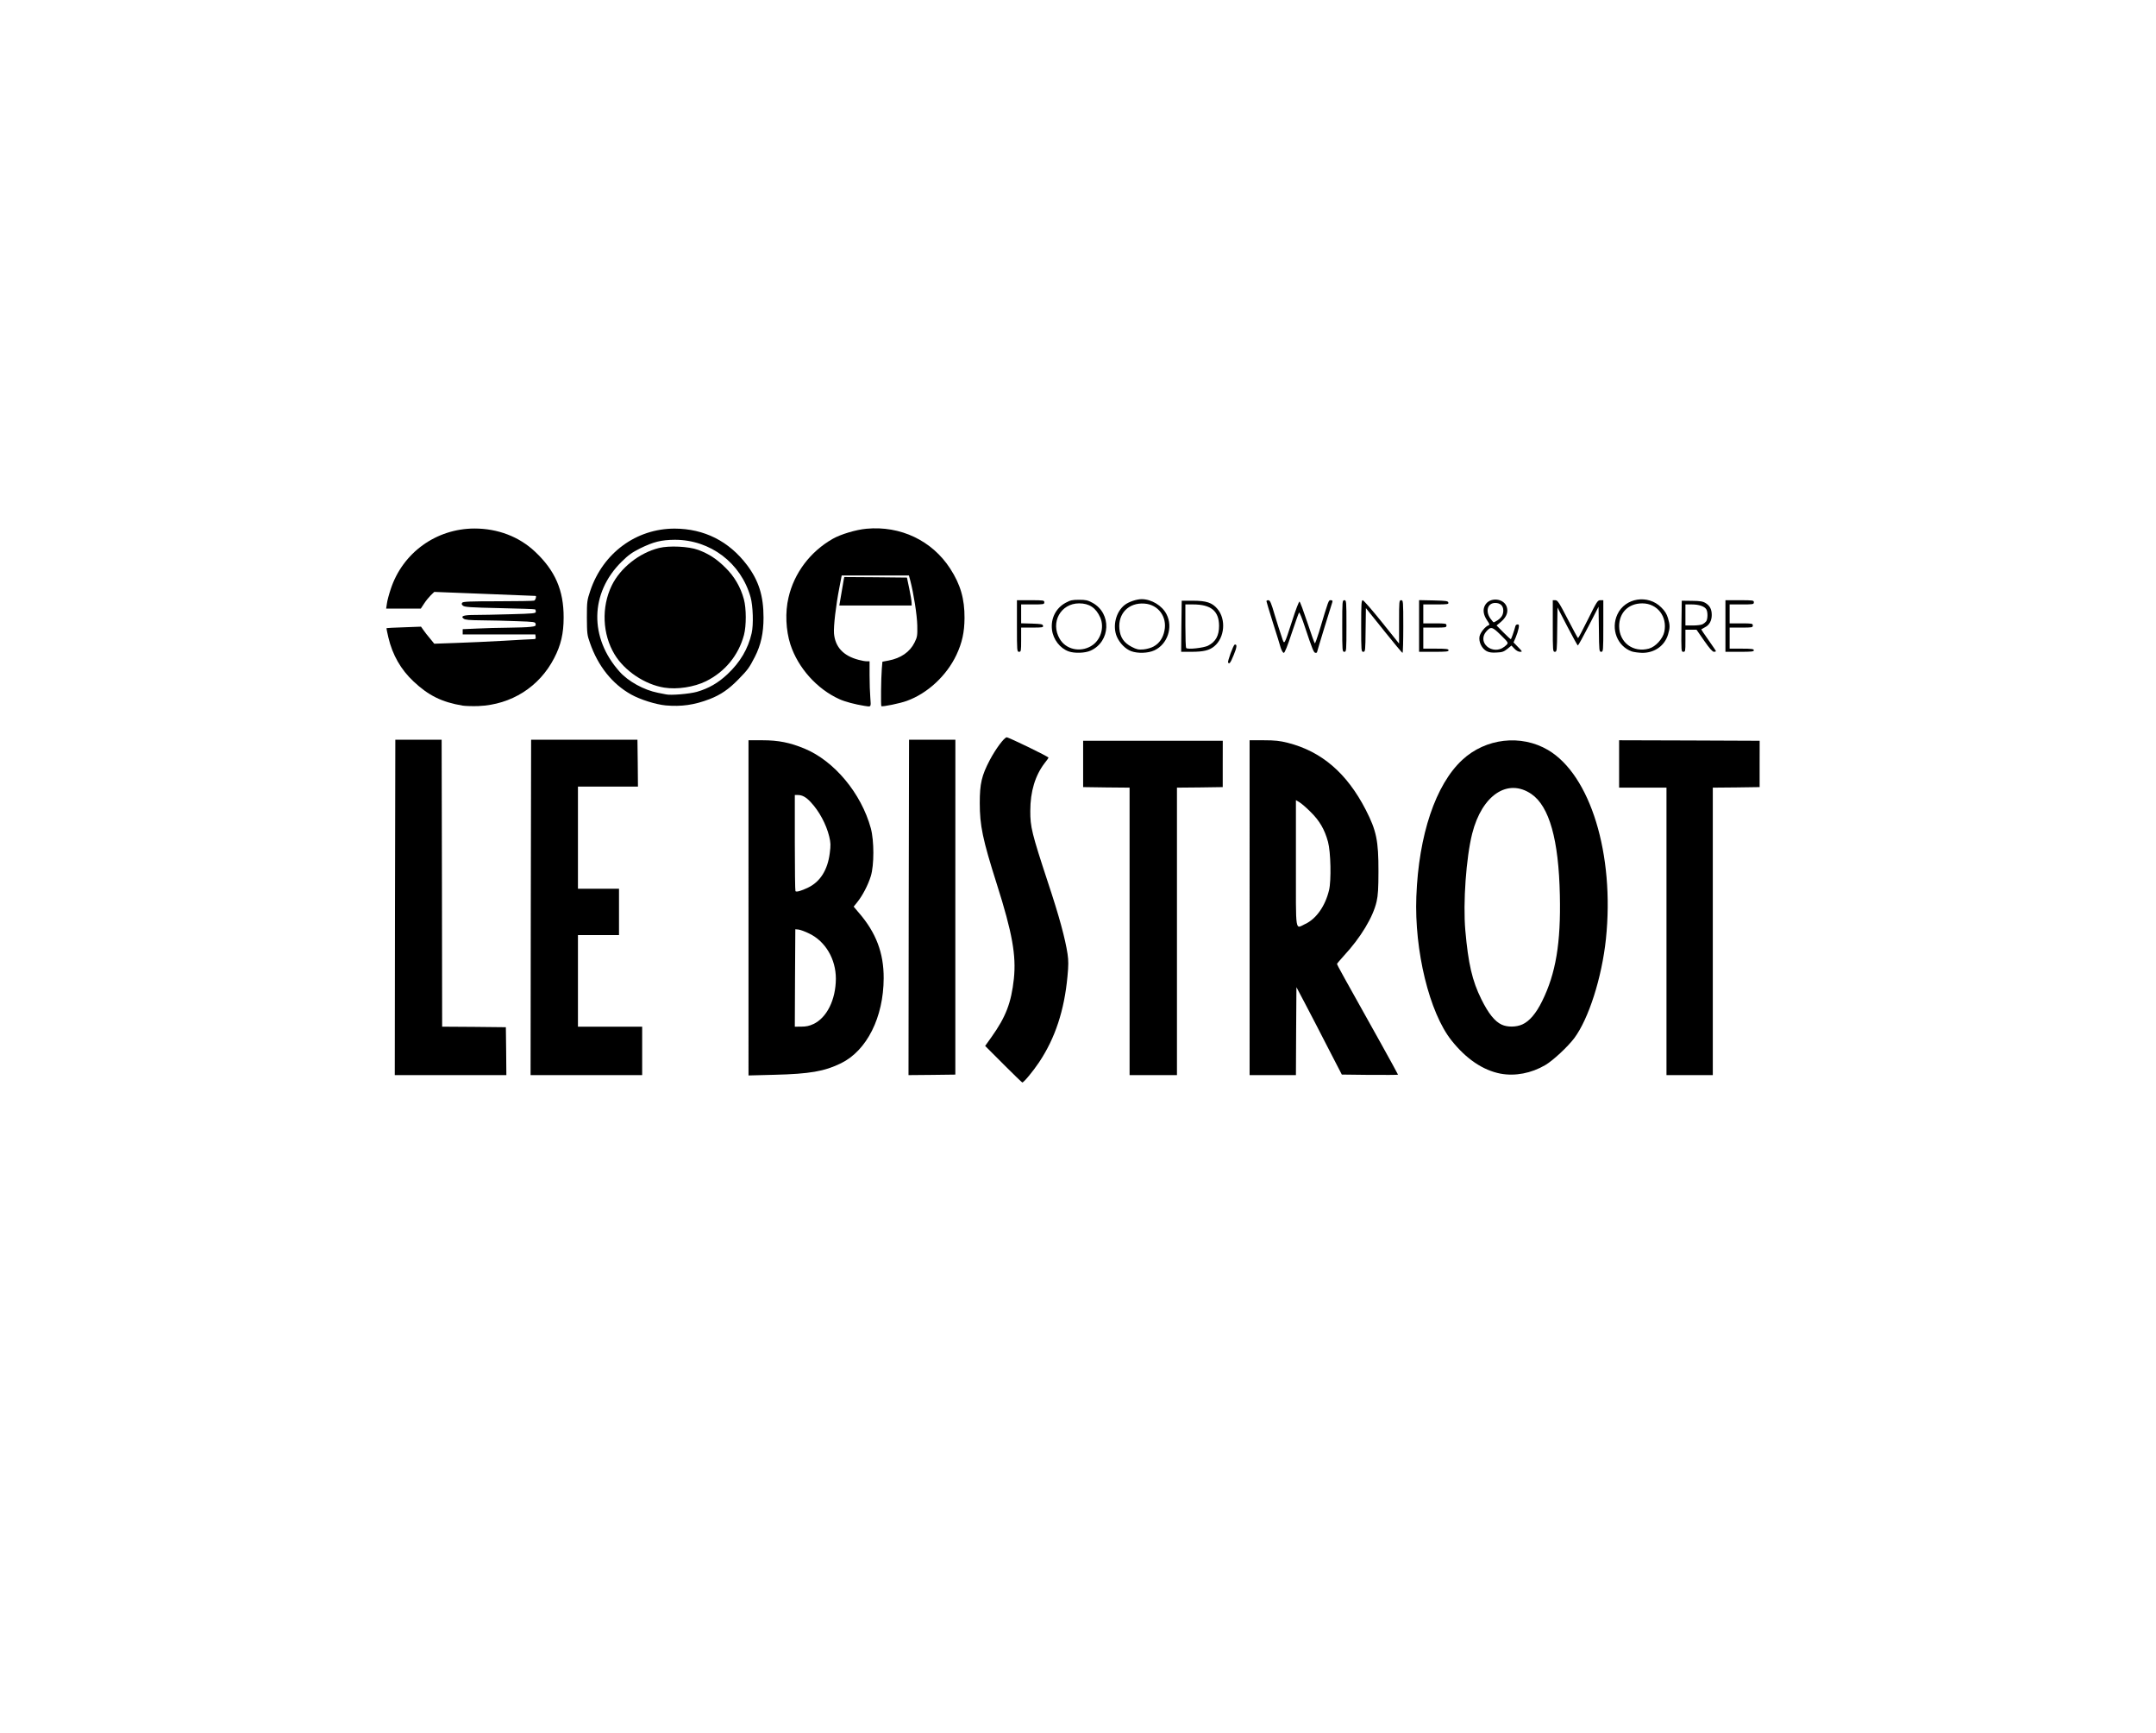 <svg version="1.2" xmlns="http://www.w3.org/2000/svg" viewBox="0 0 5120 4115"><style>.s0 { fill: #000000 }</style><g id="l6ojd8AlmCzhB4a0gK6m7BY"><g id="Layer"><path id="pIHGe8KN4" class="s0" d="M2382.8 2526.5l-43.3-43.3 15-21c34.2-48 47-81.5 53.2-138.4 5.8-55.5-3.7-109-40.5-224.8-33.7-106.2-40.5-138.8-40.5-192.8 0-45.7 4.5-64.9 23.8-101.7 14.2-26.7 33.5-52.7 40-54 3.7-.7 99.5 45.8 99.5 48.3 0 .7-4 6.5-9.3 13-22.5 29.5-34 67.5-34 113.2-.2 38 3.5 53.3 42 170.3 26.8 80.5 41 133.5 46.5 169.7 2.3 15.5 2.3 27.5-.2 53-7.5 81-29.3 146.8-67.3 203.8-14.5 21.7-36.5 48.2-40 48.2-.7 0-21-19.5-45-43.5z"/><path id="pv1smFTAS" class="s0" d="M938 2154.5l.8-398.3 55 .1h55l.7 340.4.5 340.8 75.8.5 75.5.8.7 57 .5 56.7h-265z"/><path id="pMsUKAKAj" class="s0" d="M1260.5 2154.5l.8-398.3 126.2.1h126.3l.7 55.7.5 55.5h-142.5V2110h97.5v110h-97.5v217.5H1525v115h-265z"/><path id="pucPPvfOw" fill-rule="evenodd" class="s0" d="M1777.5 1757.5h33.5c37.5 0 65 5.5 99.5 19.8 70.8 29.4 134.8 106.2 157.5 189.2 8 29.8 8 87.3 0 113.5-6.8 21.8-19.8 46.5-32.3 62l-8.5 10.5 12.3 14.5c41 47.3 59.3 95.8 59 155.5-.3 92.8-40 171.8-101.3 201.8-39 19.2-74.7 25.4-157.7 27.4l-62 1.6zm153.7 674c32.3-15 53.5-57.8 53.8-107.8 0-46.8-24.8-88.8-63.3-107.3-10-5-21.2-9-25.5-9.5l-7.5-.7-.7 115.8-.5 115.5 15.5-.1c11.2 0 19.2-1.7 28.2-6zm-12.2-324.2c28.7-13.8 46.5-41.8 51.5-81.8 2.5-19 2.2-24.7-1.3-39.5-7.2-29.5-24.2-60.7-44-81.7-11-11.8-20-16.8-30.2-16.8h-7.5v113.3c0 62.5.7 114.2 1.5 115 2.7 2.5 13.2-.5 30-8.5z"/><path id="puJm3kt3G" class="s0" d="M2158 2154.5l.8-398.3 55 .1h55l-.1 397.4v397.6l-55.7.7-55.5.5z"/><path id="p5KWSqh32" class="s0" d="M2682.5 2211.3V1870l-55.3-.5-55-.8v-110h331.6l-.1 55v55l-54.2.8-54.5.5v682.5h-112.5z"/><path id="p15OmFrByu" fill-rule="evenodd" class="s0" d="M2967.5 1757.5h33.5c27 0 38 1.3 57 6 80.5 20.5 140.3 71.8 185.3 159 25.4 49.5 30.4 73.5 30.2 146.3 0 39.7-1 56.9-4.3 71.2-8.2 37-38 86.2-77.7 129-9 10-16.5 18.7-16.5 19.7 0 1.5 14.7 28.5 103.5 187 22.7 41 41.5 75 41.5 75.8 0 .5-30 .7-66.8.5l-66.7-.8-32.3-62.5c-17.5-34.2-41.7-81-53.7-103.7l-21.8-41.3-.7 104.5-.5 104.3h-110zm132 436.3c26.2-12.3 47.7-42.6 56.7-80.6 5.5-23 4-90.7-2.5-114.5-8-29.5-20.2-50.2-41-70.7-10.7-10.8-23-21.3-27.5-23.8l-7.7-4.5v150c0 170.5-2.3 155.3 22 144z"/><path id="p1BfpdSoAF" fill-rule="evenodd" class="s0" d="M3563.3 2549c-41.6-8-81.6-35-116.3-78.8-52.5-65.7-88.5-213.4-83.5-341.7 5.5-146 45.7-265.8 109.2-324.5 55.5-51.5 139.3-61 203.3-23.5 100.7 59.2 158.7 247.8 137.7 449-9.7 91.7-41 189.5-75.2 235.3-15.8 20.9-50.3 52.9-68.5 63.7-33.5 19.7-71.8 27-106.8 20.5zm51.8-116.8c17-7.5 33-26.5 47.2-55.5 32.5-65.7 44.5-138 42-251.2-2.7-132-25-211-67.5-240.3-56.2-38.5-117.5 2.3-140.7 94-14.3 56.8-22 164-16.3 229.5 7 79.3 16.3 119.8 38 163.5 16.8 34 32 53 48.5 60.5 13.5 6.3 34.5 6 48.8-.5z"/><path id="pfn2MkiXF" class="s0" d="M3957.5 2211.3V1870H3845v-112.5l167 .5 166.8.7-.1 55v55l-55.5.8-55.7.5v682.5h-110z"/><path id="pGcdDOEOn" class="s0" d="M1098.8 1675.3c-49.5-8.3-81.3-24-116.8-57.5-30-28-50-63-59.7-104.3-2.8-11.7-4.8-21.7-4.3-22.2.5-.3 19-1.3 41.3-2l40.5-1.5 5.7 8c3 4.5 10 13.5 15.8 20.2l10 12.3 51.2-1.8c28.3-1 79.5-3.2 113.8-5.2 34.5-2 65.7-3.8 69.5-3.8 6 0 7-1 6.2-5.5l-.7-5.7h-172.5v-12.5l33.7-1.5c18.5-1 51.8-1.8 73.8-2 22-.3 46-1 53.2-2 11.8-1.3 13.3-2 12.5-6.8-.7-5-2.5-5.2-44.5-6.7-24-1-61.2-1.8-82.7-2-30-.3-40-1-43.8-4-8-6 0-8.8 26.8-8.8 13.2 0 51-.7 84.2-1.7 55.8-1.5 60.5-2 60.5-6 0-2.5-.7-5-1.7-5.5-1.3-.8-39-2-84.5-3-69-1.5-83.3-2.5-86.8-5.8-3.5-2.7-3.7-4.5-1.7-7.2 2.2-2.5 19-3.3 84.7-3.3 45.3 0 83.8-.7 86-1.5 3.3-1.2 6-10.5 3.5-11.2-.5 0-54.7-2.3-120.7-4.8l-120-4.7-8.3 8c-4.5 4.5-11.7 13.2-16 20l-7.7 11.7H917l1.8-12c.7-6.5 5-22.2 9.2-34.7 28.3-86 107.8-143.3 198.8-143.5 55.2 0 105.7 19.2 143.5 54.7 48 45 68.5 92 68.2 156.8 0 37.7-6.5 65.5-22.5 96.2-35.2 68.3-101.7 110.5-179.7 113.8-13.8.5-30.5 0-37.5-1z"/><path id="p1FhlORybz" fill-rule="evenodd" class="s0" d="M1581 1674.8c-23.8-2.3-60.5-13.8-82.3-26-44.7-25-78.7-67.5-97.7-122.5-6.8-18.8-7-22.8-7.3-60 0-38.5.5-41 8.1-63.8 30.2-89.7 109-147.5 200.4-147.5 70.3.3 128.8 29.8 171.8 86.5 28 37.3 39.2 73.3 39.2 124.8 0 36.7-6.2 65-20.5 93-13.5 26.2-16.5 30.5-39.2 53.7-23.3 23.8-42 36.5-68.3 46.8-36.5 14-67 18.2-104.2 15zm74-32.3c27.7-8 50.5-21 72.7-42 30.3-28.5 49-60.5 57.3-97.2 4.7-20.3 3.2-64.8-2.5-85.3-22.8-81.5-95.5-136.5-180-136.5-32.3.3-50.5 4.8-82.5 20.5-19 9.5-27.8 15.8-44 31.8-75 74.2-77 180.2-4.5 261 20.5 23 57.7 43.5 91 50 7.5 1.5 16 3.2 18.7 3.7 11.3 2.8 55.8-1 73.8-6z"/><path id="p18QghrIci" class="s0" d="M1577.3 1632.5c-45.8-7.3-94-39.5-117.8-78.8-29-48-31.7-112.2-6.7-163.7 20.5-41.8 65.2-77.3 112.2-89 24.3-6 70.5-3.8 93 4.5 25.5 9.5 43.5 21.2 64.5 42 21.3 20.7 36.3 46.5 44 75 6 22 6 63.2.3 85-13 48.5-45.3 87.7-90.5 110-28 13.7-68.3 20-99 15z"/><path id="p14vvfka1M" class="s0" d="M2052.5 1675.8c-22-3.5-45.8-9.8-59-15.8-53.3-24-98.3-74.2-116.5-130-10.8-33.5-12.8-76.5-4.5-111.2 13.3-58.3 51.8-109.3 105-139.5 18.8-10.8 55.5-21.8 80.3-24 80.7-7.5 155.7 28.2 198.7 94.7 24.5 37.8 34.3 72 34 117.5-.2 33.5-5.7 58.5-19.2 87.3-23.5 49.7-68.8 91.5-117.8 109.2-16.2 6-58.2 14.5-60.5 12.5-1.5-1.7-.7-66.5 1-87.7l1.5-17.8 14.3-2.7c29.5-5.5 51-20.5 62-42.8 6.5-13.2 7-16.2 6.5-40.5-.5-24.5-8.5-75.5-16.5-106.2l-3.3-12.5h-159.7l-5.5 28.7c-8.5 43.5-14 91.8-12.8 108.8 2.8 32.2 22 53.2 58.3 62.7 7 2 15.5 3.5 19.5 3.5h6.7v33.3c0 18 .8 42.2 1.8 53.7 1.7 22.5 2.5 21.5-14.3 18.8z"/><path id="pRMqGaTJ1" class="s0" d="M2916.5 1573c-1.8-2.8 12.3-41.3 15.5-42.5q9.4-3-2.3 24.8c-7.7 18.7-10.4 22.2-13.2 17.7z"/><path id="pb7I1M5h7" fill-rule="evenodd" class="s0" d="M2537.8 1546.5c-20.6-7.3-36.8-28.5-39.6-51.5-3.2-26.8 9.3-51.3 32.3-63.8 11.2-6.2 16-7.2 32-7.2s20.7 1 32 7.2c45.7 25 43 92-4.5 113.5-13 6-38.5 6.8-52.3 1.8zm53.5-12.8c22.3-13 32-43.7 21.5-67.7-10.2-23-26-33.5-50.2-33.5-43.8 0-68.8 45.5-46 84.3 14.5 25 48.2 32.7 74.7 17z"/><path id="p1DZnisepD" fill-rule="evenodd" class="s0" d="M2686.3 1546c-13.6-5-27.3-19-34.1-34.5-10.7-25.3-2.2-59.3 19-75.5 9.5-7.3 28-13.5 40-13.5 23.3 0 48.8 15.5 59 35.8 16 31 2.3 71.2-28.7 85.7-15 7-39.3 7.8-55.3 2zm53.5-11.3c13.3-7.2 22.3-20.4 25.5-37.5 6.8-32.7-14.7-62-47.7-64.2-37-2.7-62.8 23.3-59.3 60 1.8 20.3 10.8 33.3 29.3 42.8 11.7 6 15.7 7 28 6 8.2-.8 18.5-3.8 24.2-7z"/><path id="pddZ6hfmW" class="s0" d="M3041.5 1538.3c-1.8-6.8-10.3-33.8-18.8-60.5-8.4-26.8-15.2-49.5-15.2-50.5 0-1.3 2-2.3 4.5-2.3 4 0 6.8 6.3 15 34.5 5.8 18.8 13 42.3 16.5 51.8 7 20.7 5 24.2 25.8-39.5 7.7-24.3 15.4-44 16.7-43.5 1.5.5 9.8 23 18.8 50 8.9 27 16.9 49.2 17.7 49.2.8 0 5.3-12 9.8-26.7 23.4-78.3 22.7-75.8 27.9-75.8 3.8 0 4.8 1.3 3.8 4.5-.7 2.3-9.3 29.8-19 61-9.5 31.3-17.5 57.5-17.5 58.3 0 .7-1.5 1.2-3.5 1.2-4 0-7.5-8.5-25.3-62-6.4-19.7-12.7-35-13.7-33.7-1 1-8.8 23-17.5 49-10 30.5-16.5 46.7-18.8 46.7-1.9 0-4.9-5.2-7.2-11.7z"/><path id="p1GcrRXwCc" class="s0" d="M3286.3 1496.8l-42.6-53-.7 52c-.5 49.7-.8 51.7-5.5 51.7-4.8 0-5-2-5-61.2 0-52.5.5-61.3 3.7-61.3 2 0 22.3 23.3 45 51.5l41.3 51.5v-51.5c0-49.7.2-51.5 5-51.5 4.7 0 5 1.8 5 62.5 0 34.5-.8 62.5-1.8 62.5-1.2 0-21-24-44.5-53.2z"/><path id="p1APqky1Ft" fill-rule="evenodd" class="s0" d="M3530.5 1546c-11.5-6-19.3-22-17-34.8 1.8-9.5 13.8-24 21.5-26.7 3-1 2.5-3-3.3-11.3-8.9-13.2-10.9-25.2-5.5-35.5 11.3-22 48.3-17.5 52.8 6.3 2.3 11.5-2.5 21.7-14.7 32.5l-10.3 8.5 16 16.2c9 9 16.8 16.3 17.8 16.3 1.2 0 7.7-18.8 11.2-31.8.5-1.7 2.8-3.2 5-3.2 3.3 0 3.8 1.7 2.3 9.5-1 5-4 14.7-6.8 21.3l-5.2 11.9 11 11.3c10.2 10.5 10.5 11 4.5 11-3.8 0-9.3-3-13.3-7.3l-7.2-7.5-9.8 8c-8.2 6.5-12.2 8-25.2 8.5-11 .8-18-.2-23.8-3.2zm36.5-7c3.8-2 8.8-5.8 11-8.3 4.3-4.5 3.8-5.5-14-23-20.5-20.2-23.7-21-35.2-7.5-7.8 9.5-8.3 21.5-1 30.8 9 11.5 26 15 39.2 8zm-11.2-66c10.2-6.8 14-13.3 14.2-23.3 0-11.5-7-18.2-19.2-18.2-17.8 0-23.8 19-11.8 36.5 3.8 5.2 7.3 9.5 8.3 9.5.7 0 4.5-2 8.5-4.5z"/><path id="pZWNYYbU8" fill-rule="evenodd" class="s0" d="M3874.8 1546.5c-34.1-12.3-50.1-53.3-33.8-88 18.2-39.3 72.7-48 104.2-16.3 8.5 8.3 12.8 15.3 15.8 25.1 5 16.7 5 23.4.2 39.2-8 26.5-31.7 43.5-61 43.5-9.2-.3-20.5-1.8-25.5-3.5zm41.5-6.8c15.3-4.2 32.5-23.2 36-39.5 7.8-36.2-16.5-67.7-52.2-67.7-33 0-55 22-55 54.3.2 38.7 33.2 63.5 71.2 53z"/><path id="p16bJwK9CF" class="s0" d="M2415 1486.3V1425h32.5c30.8 0 32.5.3 32.5 5 0 4.8-1.8 5-27.5 5H2425v44.8l25.5.7c22.3.8 25.8 1.3 26.5 5.3.8 3.7-1.8 4.2-25.5 4.2H2425v28.8c0 27-.3 28.7-5 28.7-4.8 0-5-1.7-5-61.2z"/><path id="p15J6cx4Ez" fill-rule="evenodd" class="s0" d="M2805.5 1487l.8-60.8h26.2c32.3 0 46 4.5 58.5 19.3 21 24.5 17.5 68.5-7.5 89-11.8 9.7-25.3 13-54.8 13H2805zm63.3 46c18.2-9.3 26.2-23.8 26.2-47.3-.2-35.2-19.3-50.7-61.8-50.7H2815v50.8c0 27.9.7 51.7 2 52.7 3.5 4 41.5-.3 51.8-5.5z"/><path id="p1Cn9hGg2K" class="s0" d="M3187.5 1486.3c0-59.5.3-61.3 5-61.3 4.8 0 5 1.8 5 61.3s-.3 61.2-5 61.2c-4.8 0-5-1.7-5-61.2z"/><path id="p19MBT0mUG" class="s0" d="M3370 1486.3v-61.5l34.3.7c30.5.8 34.5 1.3 35.2 5.3.8 3.7-2 4.2-29.3 4.2H3380v45h27.5c25.8 0 27.5.3 27.5 5 0 4.8-1.8 5-27.5 5H3380v50h30c25 0 30 .8 30 3.8 0 3.2-5.5 3.7-35 3.7h-35z"/><path id="pjBdRFND3" class="s0" d="M3687.5 1486.3V1425h6c5.5 0 9 5.5 29.5 45 12.8 24.8 23.8 45 24.5 45 .8 0 11.5-20.2 23.8-45 20.9-42.2 22.7-45 29.2-45h7v61.3c0 59.5-.3 61.2-5 61.2-4.8 0-5-2-5.5-53.5l-.8-53.5-23.7 46c-13 25.3-24.5 46-25.5 46-.8 0-12-20.2-25-45.2l-23.3-45-.7 52.5c-.5 50.7-.8 52.7-5.5 52.7-4.8 0-5-1.7-5-61.2z"/><path id="pkURQWhmR" fill-rule="evenodd" class="s0" d="M3993 1487l.8-60.8 24.2.3c19.8.2 25.8 1.2 32.8 5.5 10 6.5 14.2 14.7 14.2 28.2 0 13.3-5.7 23.8-15.7 28.8-4.3 2.2-8.5 4.5-9 5s7.2 12 17 25.7c9.7 13.8 17.7 25.5 17.7 26.3 0 .7-2.2 1.5-4.7 1.5-3.5 0-10.8-8.3-23.3-26.3l-18.2-26.2h-26.3v26.2c0 24.8-.2 26.3-5 26.3-5 0-5-1.3-4.5-60.5zm50.3-5c3-1.5 6.7-4.5 8.5-6.8 3.7-5 4.2-21.5.5-28.2-4-7.3-17.5-12-34.8-12h-15v50h17.8c9.7 0 20-1.3 23-3z"/><path id="pZsdIsmfu" class="s0" d="M4097.5 1486.3V1425h33.8c32 0 33.7.3 33.7 5 0 4.8-1.8 5-28.8 5h-28.7v45h27.5c25.8 0 27.5.3 27.5 5 0 4.8-1.8 5-27.5 5h-27.5v50h28.8c23.9 0 28.7.8 28.7 3.8 0 3.2-5.5 3.7-33.8 3.7h-33.7z"/><path id="p1H2cgpbKe" class="s0" d="M1998 1409.5c2.5-15.5 5.3-30.8 5.8-34l1.2-5.5 74.5.5 74.3.8 5.5 26.2c3 14.5 5.5 29.3 5.5 33.3l.2 6.7h-171.8z"/></g></g></svg>